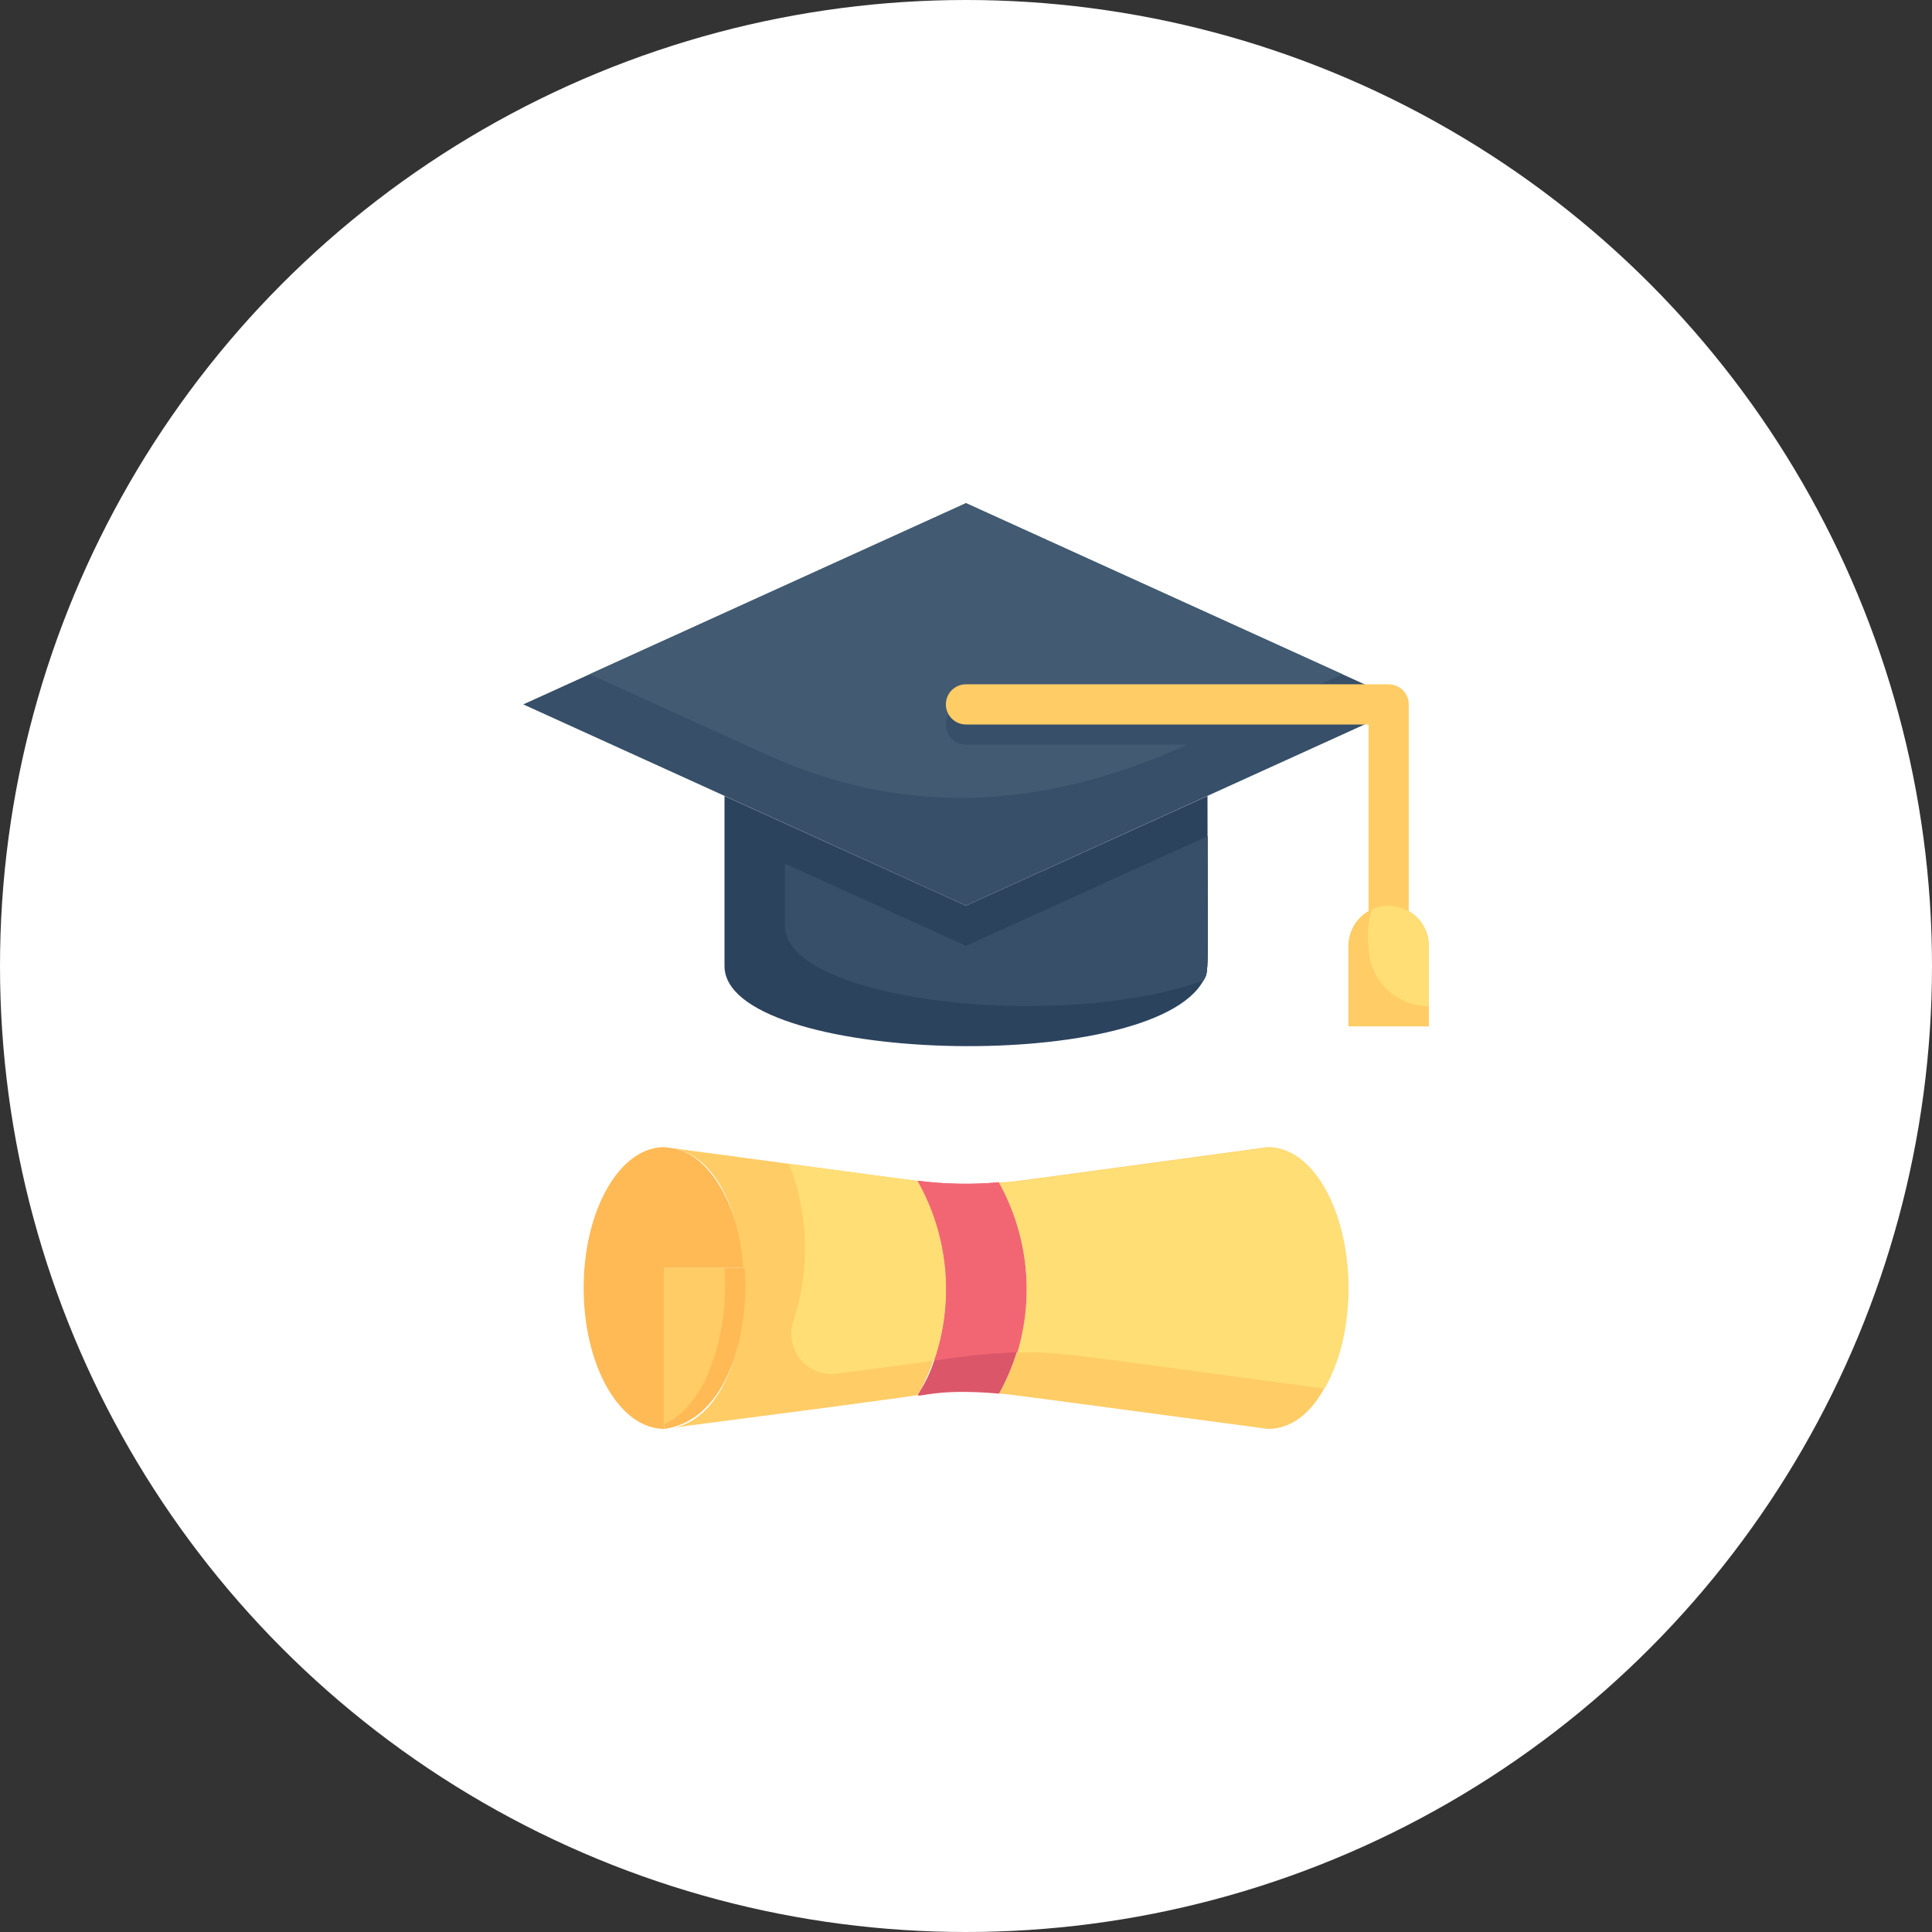 <svg xmlns="http://www.w3.org/2000/svg" width="32" height="32" viewBox="0 0 32 32" fill="none"><rect x="0" y="0" width="32" height="32" fill="#333333" stroke="none"/><circle cx="16" cy="16" r="16" fill="white"></circle><g clip-path="url(#clip0_2067_650)"><path d="M23.333 11.667L16 15L8.667 11.667L16 8.334L23.333 11.667Z" fill="#374F68"></path><path d="M16 12.334H19.667C17.153 13.473 14.867 13.487 12.693 12.497L9.767 11.167L16 8.334L22.233 11.167L21.133 11.667H16C15.912 11.667 15.827 11.702 15.764 11.764C15.702 11.827 15.667 11.912 15.667 12C15.667 12.089 15.702 12.173 15.764 12.236C15.827 12.298 15.912 12.334 16 12.334Z" fill="#425B72"></path><path d="M20 13.184C20 16.23 20.027 16.074 19.933 16.24C19.067 17.83 12 17.614 12 16V13.184L16 15L20 13.184Z" fill="#2C435E"></path><path d="M20 13.85C20 16.16 20.027 16.077 19.933 16.24C17.53 17.103 13 16.573 13 15.333V14.303L16 15.667L20 13.85Z" fill="#2C435E"></path><path d="M20 13.85C20 16.16 20.027 16.077 19.933 16.24C17.53 17.103 13 16.573 13 15.333V14.303L16 15.667L20 13.85Z" fill="#374F68"></path><path d="M12.333 21H11V23.667C10.263 23.667 9.667 22.623 9.667 21.333C9.667 20.043 10.263 19 11 19L11.177 19.023C11.767 19.157 12.237 19.97 12.333 21Z" fill="#FFBA55"></path><path d="M22.333 21.333C22.333 22.26 21.917 23.667 21 23.667C16.747 23.1 16.763 23.097 16.547 23.083C16.844 22.548 17.001 21.946 17.001 21.333C17.001 20.721 16.844 20.119 16.547 19.583C16.767 19.583 16.677 19.583 21 19C21.737 19 22.333 20.043 22.333 21.333Z" fill="#FFCC66"></path><path d="M16.547 23.083C14.793 22.927 15.147 23.507 15.473 22.537C15.641 22.049 15.703 21.531 15.655 21.017C15.607 20.503 15.451 20.005 15.197 19.557C15.644 19.614 16.097 19.623 16.547 19.583C16.844 20.119 17.001 20.721 17.001 21.333C17.001 21.946 16.844 22.548 16.547 23.083Z" fill="#DB5669"></path><path d="M15.197 23.11C15.153 23.11 15.293 23.11 11.177 23.643C12.697 23.31 12.713 19.37 11.177 19.023C15.483 19.6 15.153 19.557 15.197 19.557C15.505 20.098 15.667 20.71 15.667 21.333C15.667 21.956 15.505 22.569 15.197 23.11Z" fill="#FFCC66"></path><path d="M15.473 22.537L13.857 22.753C13.743 22.768 13.628 22.753 13.522 22.71C13.416 22.667 13.323 22.597 13.252 22.508C13.18 22.419 13.133 22.312 13.115 22.199C13.097 22.087 13.107 21.971 13.147 21.863C13.42 21.018 13.393 20.104 13.07 19.277C15.38 19.584 15.15 19.557 15.197 19.557C15.451 20.006 15.608 20.503 15.656 21.017C15.703 21.531 15.641 22.049 15.473 22.537Z" fill="#FFDE76"></path><path d="M16.853 22.397C16.391 22.416 15.93 22.462 15.473 22.537C15.641 22.049 15.703 21.531 15.655 21.017C15.607 20.503 15.451 20.005 15.197 19.557C15.644 19.614 16.097 19.623 16.547 19.583C16.782 20.009 16.93 20.476 16.982 20.959C17.035 21.442 16.991 21.931 16.853 22.397Z" fill="#F26674"></path><path d="M21.937 23C17.557 22.413 17.533 22.384 16.853 22.404C16.992 21.938 17.037 21.449 16.984 20.966C16.931 20.483 16.783 20.015 16.547 19.59C16.767 19.59 16.677 19.59 21 19.007C22.2 19 22.777 21.553 21.937 23Z" fill="#FFDE76"></path><path d="M11 23.667V21H12.333C12.417 22.047 12.063 23.523 11 23.667Z" fill="#FFBA55"></path><path d="M11 23.59V21H12C12.07 21.89 11.793 23.233 11 23.59Z" fill="#FFCC66"></path><path d="M22.667 15.334V12H16C15.912 12 15.827 11.965 15.764 11.902C15.702 11.84 15.667 11.755 15.667 11.667C15.667 11.578 15.702 11.494 15.764 11.431C15.827 11.369 15.912 11.334 16 11.334H23C23.088 11.334 23.173 11.369 23.236 11.431C23.298 11.494 23.333 11.578 23.333 11.667V15.334C23.333 15.422 23.298 15.507 23.236 15.569C23.173 15.632 23.088 15.667 23 15.667C22.912 15.667 22.827 15.632 22.764 15.569C22.702 15.507 22.667 15.422 22.667 15.334Z" fill="#FFCC66"></path><path d="M23.667 15.667V17H22.333V15.667C22.333 15.49 22.404 15.32 22.529 15.195C22.654 15.07 22.823 15 23 15C23.177 15 23.346 15.07 23.471 15.195C23.596 15.32 23.667 15.49 23.667 15.667Z" fill="#FFCC66"></path><path d="M23.667 15.667V16.667C23.401 16.667 23.147 16.561 22.959 16.374C22.772 16.186 22.667 15.932 22.667 15.667C22.641 15.463 22.661 15.255 22.727 15.06C22.828 15.014 22.939 14.995 23.05 15.003C23.161 15.012 23.268 15.048 23.361 15.108C23.455 15.168 23.532 15.251 23.585 15.349C23.638 15.446 23.666 15.556 23.667 15.667Z" fill="#FFDE76"></path></g><defs><clipPath id="clip0_2067_650"><rect width="16" height="16" fill="white" transform="translate(8 8)"></rect></clipPath></defs></svg>